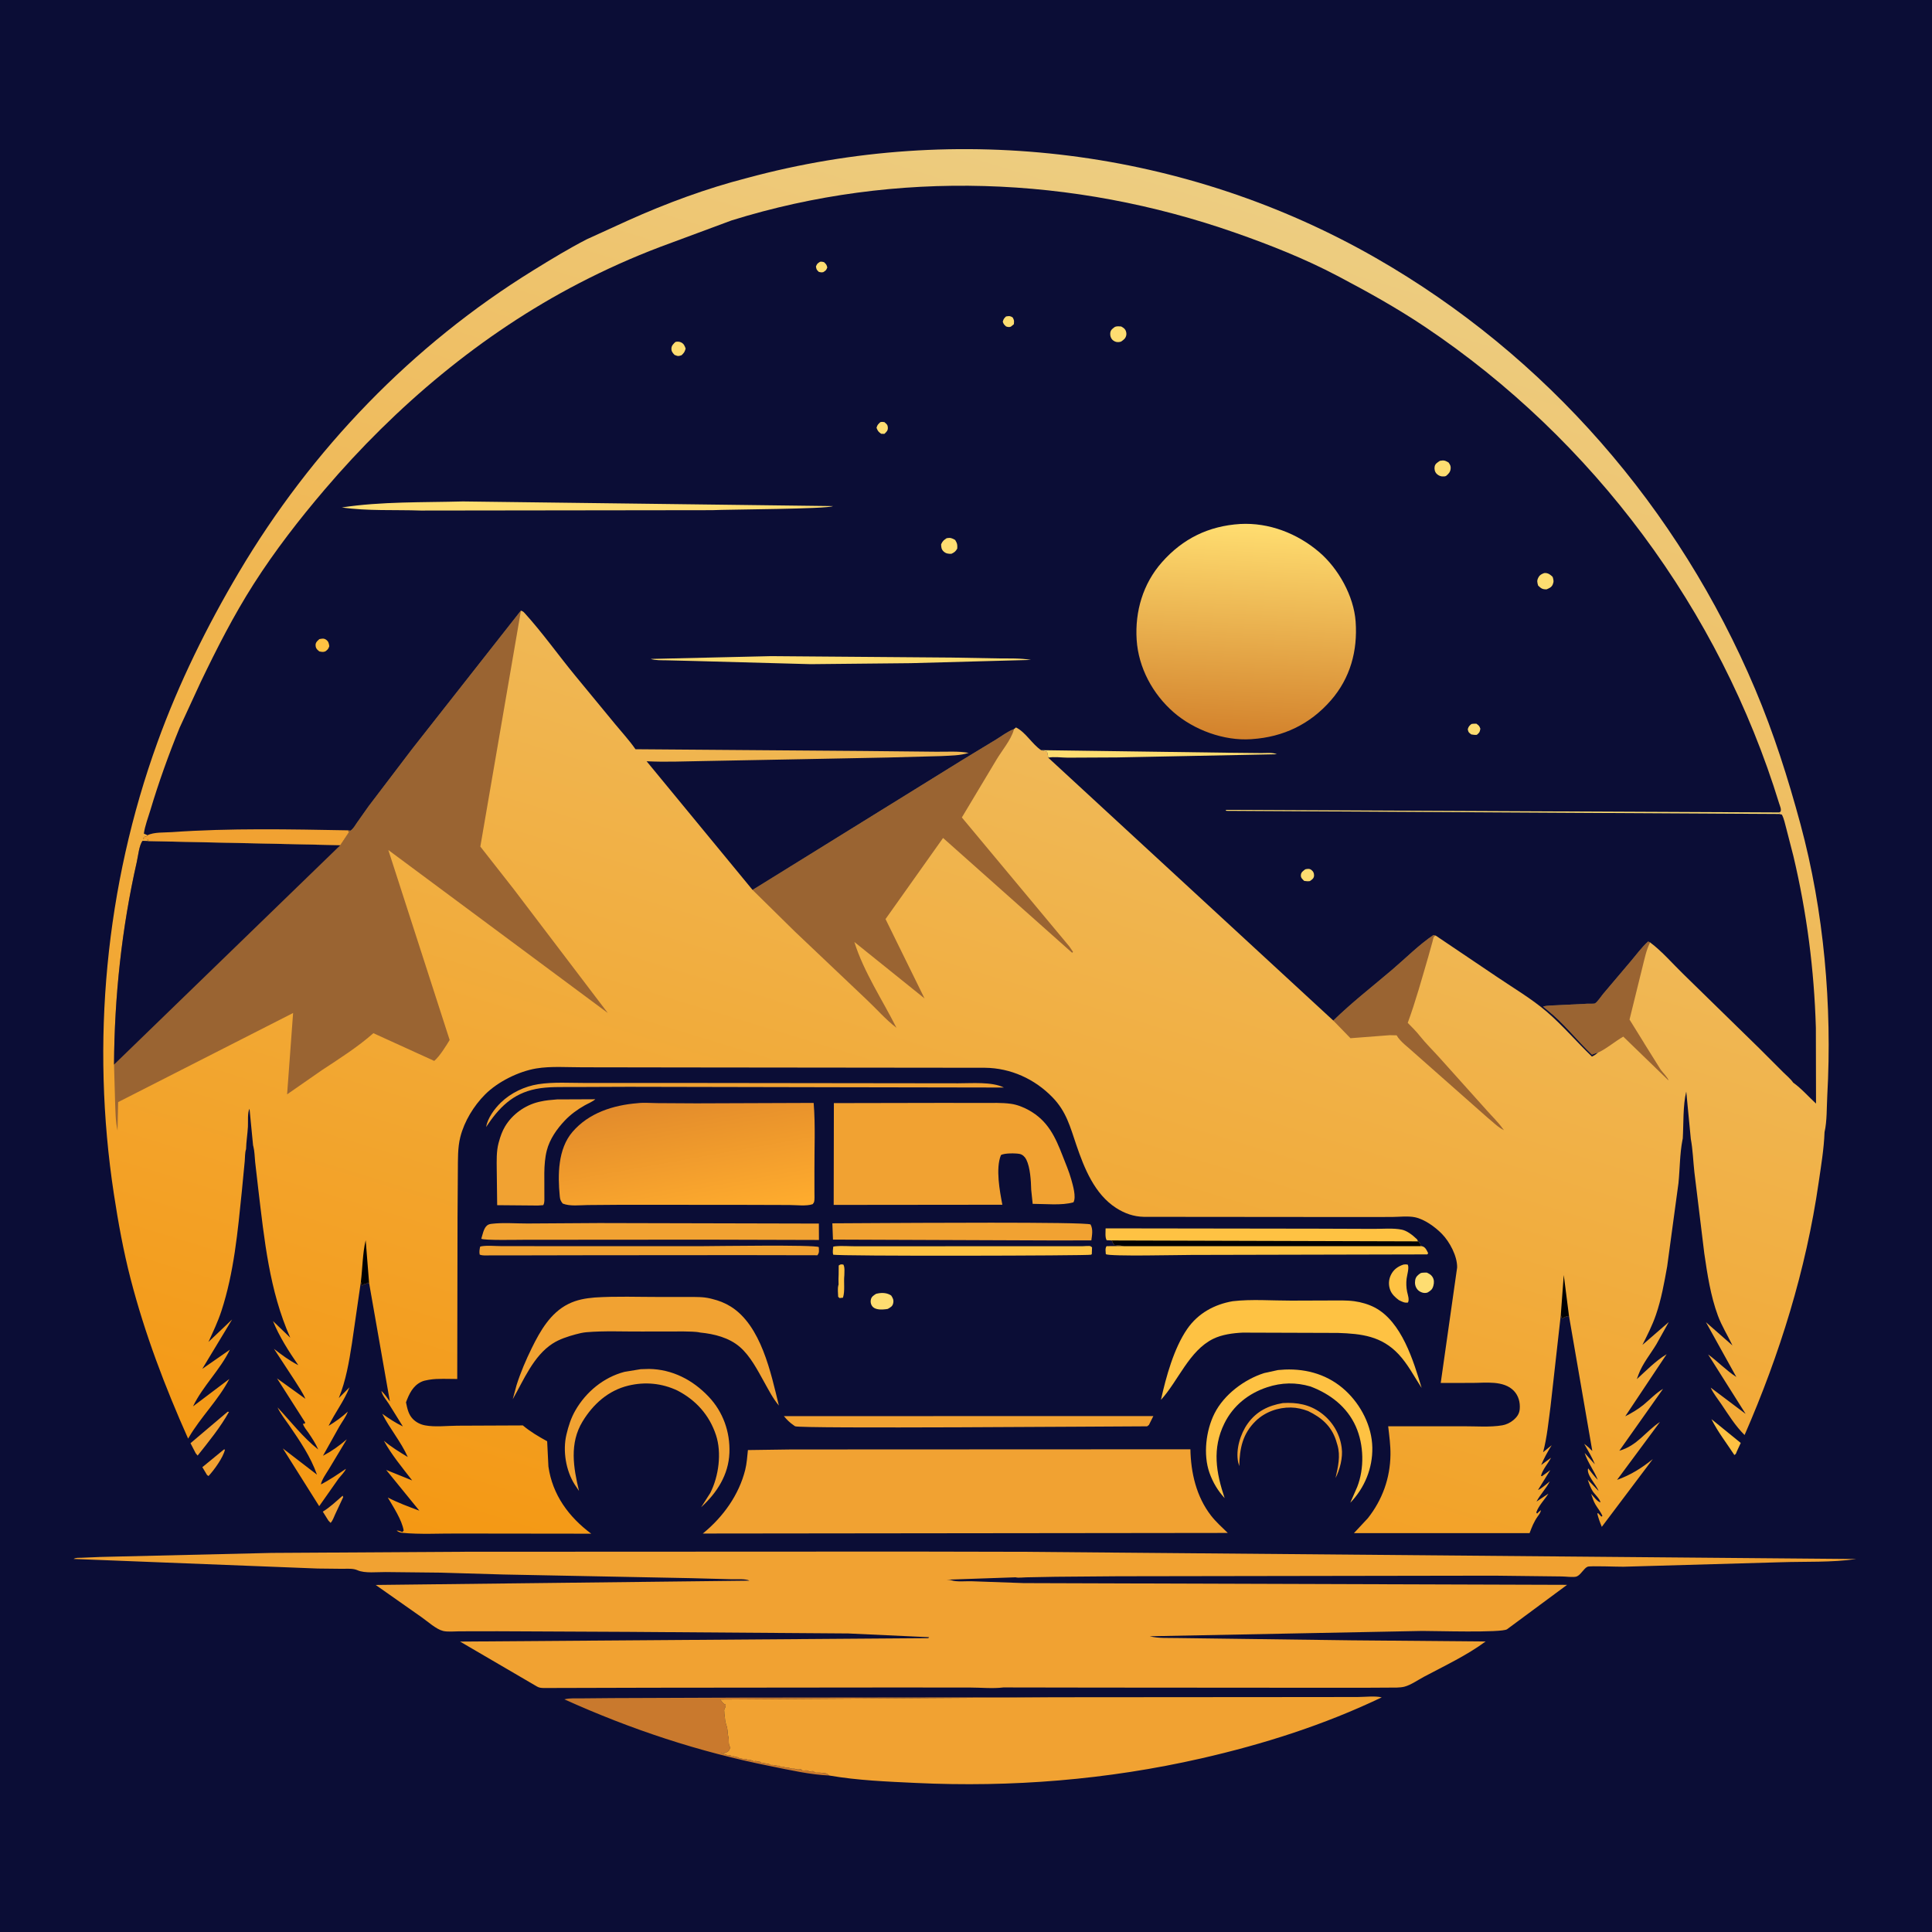 <svg version="1.1" xmlns="http://www.w3.org/2000/svg" style="display: block;" viewBox="0 0 2048 2048" width="1024" height="1024">
<defs>
	<linearGradient id="Gradient1" gradientUnits="userSpaceOnUse" x1="716.978" y1="1162.17" x2="740.811" y2="1295.42">
		<stop class="stop0" offset="0" stop-opacity="1" stop-color="rgb(226,139,44)"/>
		<stop class="stop1" offset="1" stop-opacity="1" stop-color="rgb(255,172,45)"/>
	</linearGradient>
	<linearGradient id="Gradient2" gradientUnits="userSpaceOnUse" x1="829.219" y1="1748.06" x2="1302.28" y2="202.882">
		<stop class="stop0" offset="0" stop-opacity="1" stop-color="rgb(244,152,19)"/>
		<stop class="stop1" offset="1" stop-opacity="1" stop-color="rgb(237,205,129)"/>
	</linearGradient>
	<linearGradient id="Gradient3" gradientUnits="userSpaceOnUse" x1="1315.07" y1="781.242" x2="1325.79" y2="556.751">
		<stop class="stop0" offset="0" stop-opacity="1" stop-color="rgb(211,130,44)"/>
		<stop class="stop1" offset="1" stop-opacity="1" stop-color="rgb(255,221,112)"/>
	</linearGradient>
</defs>
<path transform="translate(0,0)" fill="rgb(11,13,54)" d="M -0 -0 L 2048 0 L 2048 2048 L -0 2048 L -0 -0 z"/>
<path transform="translate(0,0)" fill="rgb(254,194,67)" d="M 889.001 1351 L 889.065 1341.5 C 891.25 1340.01 891.327 1340.21 893.997 1340.5 C 895.704 1343.37 895.026 1348.53 895.034 1351.84 C 894.219 1359.38 895.882 1368.5 893.586 1375.58 L 890 1376.01 L 888.5 1374.68 C 888.402 1370.91 887.762 1366.25 888.654 1362.62 C 889.045 1361.02 888.996 1361.96 888.89 1360.22 C 888.704 1357.14 888.888 1354.08 889.001 1351 z"/>
<path transform="translate(0,0)" fill="rgb(241,162,50)" d="M 237.364 1536.5 L 238.458 1536.57 C 236.878 1544.71 226.655 1558.68 221.03 1564.67 L 219.423 1563.5 L 214.507 1555.25 L 237.364 1536.5 z"/>
<path transform="translate(0,0)" fill="rgb(241,162,50)" d="M 363.202 1585.5 L 363.812 1587.03 L 355.29 1605.23 C 353.913 1608.25 352.724 1611.85 350.5 1614.34 L 348.136 1611.91 L 342.18 1602.4 C 349.858 1597.75 356.458 1591.39 363.202 1585.5 z"/>
<path transform="translate(0,0)" fill="rgb(254,194,67)" d="M 1814.19 1504.34 L 1845.25 1529.58 L 1840.96 1538.91 C 1840.16 1540.89 1840.4 1541.2 1838.5 1542.38 C 1830.26 1529.77 1820.96 1517.89 1814.19 1504.34 z"/>
<path transform="translate(0,0)" fill="rgb(254,221,113)" d="M 1506.05 1349.5 C 1508.26 1348.91 1510.23 1349.01 1512.5 1349.02 C 1514.86 1350.14 1516.91 1351.15 1518.37 1353.41 C 1520.31 1356.37 1520.34 1359.59 1519.44 1362.92 C 1518.38 1366.81 1516.74 1368.05 1513.5 1370 C 1512.39 1370.39 1512.32 1370.48 1510.98 1370.58 C 1508 1370.81 1504.36 1369.16 1502.5 1366.85 C 1500.15 1363.92 1499.58 1360.67 1500.16 1357 C 1500.75 1353.35 1503.13 1351.39 1506.05 1349.5 z"/>
<path transform="translate(0,0)" fill="rgb(254,221,113)" d="M 928.698 1371.5 L 930.631 1371.08 C 935.39 1370.15 940.678 1370.51 944.699 1373.31 C 946.378 1375.89 947.454 1377.77 946.909 1381 C 946.261 1384.84 944.064 1385.74 941.087 1387.5 L 938.95 1387.84 C 934.96 1388.36 928.693 1388.56 925.5 1385.62 C 923.426 1383.71 922.585 1380.78 923.081 1378 C 923.717 1374.44 925.987 1373.28 928.698 1371.5 z"/>
<path transform="translate(0,0)" fill="rgb(241,162,50)" d="M 241.299 1496.5 L 242.751 1496.64 C 233.744 1512.85 221.051 1528.48 209.5 1542.97 L 207.5 1540.59 L 201.942 1529.85 L 241.299 1496.5 z"/>
<path transform="translate(0,0)" fill="rgb(254,194,67)" d="M 1487.74 1340.5 C 1489.54 1340.2 1490.42 1340.25 1492.17 1340.5 L 1492.55 1341.24 C 1493.7 1344.59 1491.51 1351.82 1491.06 1355.43 C 1490.49 1360.02 1490.69 1364.82 1491.61 1369.34 C 1492.3 1372.71 1494.18 1377.53 1492.5 1380.74 C 1488.7 1381.34 1486.22 1379.79 1482.86 1378.18 C 1479.05 1375.3 1475.27 1371.91 1473.62 1367.3 C 1471.73 1362.04 1471.95 1356.75 1474.32 1351.69 C 1477.06 1345.85 1481.75 1342.46 1487.74 1340.5 z"/>
<path transform="translate(0,0)" fill="rgb(241,162,50)" d="M 1359.86 1487.31 C 1374.81 1486.43 1388.08 1488.72 1400.41 1497.78 C 1412.12 1506.38 1420.06 1519.31 1422.11 1533.74 L 1422.27 1535 C 1423.68 1544.74 1420.28 1558.13 1415.74 1566.76 C 1418.3 1554.95 1421.22 1543.59 1417.69 1531.66 L 1417.17 1530 L 1416.22 1526.81 C 1411.1 1511.38 1400.82 1502.69 1386.63 1495.77 C 1380.62 1493.56 1374.89 1492.13 1368.48 1492.03 C 1354.79 1491.81 1340.9 1496.76 1331.03 1506.38 C 1317.17 1519.88 1314.03 1535.54 1313.69 1554.2 L 1313.49 1553.44 L 1312.52 1550.18 C 1309.71 1536.77 1314.77 1520.02 1322.56 1509.14 C 1331.88 1496.11 1344.27 1489.99 1359.86 1487.31 z"/>
<path transform="translate(0,0)" fill="rgb(241,162,50)" d="M 889.584 1152.53 L 666.294 1152.08 L 608.766 1152.31 C 595.41 1152.4 581.057 1151.73 567.926 1154.38 C 543.179 1159.36 528.61 1174.45 515.271 1194.73 C 516.856 1185.24 524.221 1175.26 531.012 1168.69 C 541.521 1158.51 556.08 1151.58 570.5 1149.31 C 586.685 1146.77 604.439 1148.01 620.852 1147.98 L 709.204 1147.95 L 1015.62 1148.33 C 1029.81 1148.37 1051.47 1146.45 1064.2 1152.84 L 889.584 1152.53 z"/>
<path transform="translate(0,0)" fill="rgb(254,194,67)" d="M 883.273 1321.5 L 885.109 1321.17 C 892.042 1320.41 899.908 1321.12 906.922 1321.11 L 955.086 1321.08 L 1113.19 1321.04 L 1147.49 1321.04 C 1149.02 1321.04 1154.83 1320.46 1156 1321.04 C 1156.6 1321.34 1157.07 1321.85 1157.61 1322.26 L 1157.35 1329.5 L 1156.49 1330.06 C 1154.2 1331.15 887.754 1331.8 883.175 1329.98 C 882.473 1327.16 882.982 1324.35 883.273 1321.5 z"/>
<path transform="translate(0,0)" fill="rgb(254,194,67)" d="M 1191.52 1320.85 L 1506 1320.85 C 1506.94 1320.98 1507.55 1321.01 1508.47 1321.4 C 1511.39 1322.65 1512.61 1325.84 1513.92 1328.5 L 1513 1329.72 L 1262.67 1330.29 C 1249.73 1330.29 1176.81 1332.03 1172.22 1329.5 C 1172.1 1326.5 1171.26 1323.47 1173 1320.98 L 1191.52 1320.85 z"/>
<path transform="translate(0,0)" fill="rgb(241,162,50)" d="M 508.94 1321.5 L 510.61 1321.07 C 516.994 1320.07 524.868 1320.92 531.383 1320.93 L 577.992 1320.97 L 743.245 1320.99 C 756.009 1320.98 864.156 1319.26 867.954 1322 C 868.046 1325.7 868.776 1327.63 866.5 1330.63 L 786.815 1330.49 L 625.137 1330.61 L 541.5 1330.78 L 518.96 1330.78 C 515.579 1330.77 511.654 1331.23 508.5 1329.94 C 507.835 1326.95 508.413 1324.44 508.94 1321.5 z"/>
<path transform="translate(0,0)" fill="rgb(241,162,50)" d="M 679.108 1451.4 L 688 1451.13 C 712.764 1451.51 734.402 1462.82 751.166 1480.5 C 766.503 1496.68 774.05 1517.94 773.207 1540.1 C 772.322 1563.4 759.949 1582.47 743.246 1597.73 L 752.939 1582.58 C 761.874 1565 765.204 1540.14 758.987 1521.29 C 752.006 1500.12 737.755 1484.17 718.088 1474.02 C 701.61 1466.25 683.871 1464.55 666.125 1468.81 C 644.857 1473.92 628.734 1488.42 617.539 1506.83 C 603.498 1529.91 607.78 1555.64 613.771 1580.46 L 609.193 1573.64 C 599.813 1558.8 596.396 1537.85 600.415 1520.79 C 602.545 1511.75 605.267 1503.19 609.928 1495.09 C 621.261 1475.4 639.915 1460 661.991 1454.21 L 679.108 1451.4 z"/>
<path transform="translate(0,0)" fill="rgb(254,194,67)" d="M 1354.73 1452.31 L 1362.02 1451.78 C 1386 1450.83 1408.56 1457.66 1426.34 1474.14 C 1442.76 1489.36 1454.33 1511.91 1454.72 1534.5 C 1455.1 1556.4 1446.55 1577.29 1431.36 1592.98 L 1438.71 1576.19 C 1446.39 1556.6 1445.81 1531.48 1437.26 1512.22 C 1427.97 1491.29 1410.13 1477.7 1389.21 1469.74 C 1373.67 1465.18 1358.52 1465.47 1343.17 1470.56 C 1323.4 1477.1 1307.2 1489.99 1297.9 1508.86 C 1284.74 1535.56 1289.07 1560.93 1298.16 1588.07 C 1290.87 1580.12 1285.56 1571.21 1282 1561.01 C 1275.32 1541.87 1278.34 1516.39 1287.39 1498.38 C 1297.48 1478.31 1318.98 1462.2 1340.12 1455.5 L 1354.73 1452.31 z"/>
<path transform="translate(0,0)" fill="rgb(241,162,50)" d="M 830.934 1501.15 L 1222.59 1501.1 L 1217.91 1510.5 L 1215.98 1511.96 C 1176.44 1512.06 848.343 1514.64 842.835 1511.91 L 841.5 1510.98 C 837.159 1508.02 834.253 1505.15 830.934 1501.15 z"/>
<path transform="translate(0,0)" fill="rgb(241,162,50)" d="M 931.635 1296.5 C 954.465 1296.43 1150.75 1295.02 1156.04 1297.98 C 1158.87 1303.17 1157.6 1309.32 1156.86 1314.89 L 1112.25 1314.91 L 882.993 1314.03 L 882.321 1296.78 L 931.635 1296.5 z"/>
<path transform="translate(0,0)" fill="rgb(254,194,67)" d="M 1178.56 1314.93 L 1173.09 1314.7 C 1171.23 1311.46 1172.03 1305.92 1171.98 1302.12 L 1395.94 1302.44 L 1456.24 1302.66 C 1465.63 1302.71 1476.81 1301.62 1485.98 1303.49 C 1491.55 1304.63 1497.37 1309.25 1501.42 1313.09 C 1502.76 1314.37 1502.34 1313.97 1503.07 1315.9 C 1505.58 1317.73 1505.36 1317.77 1506 1320.85 L 1191.52 1320.85 L 1181 1319.61 C 1179.92 1318.12 1179.31 1316.61 1178.56 1314.93 z"/>
<path transform="translate(0,0)" fill="rgb(0,0,2)" d="M 1178.56 1314.93 L 1503.07 1315.9 C 1505.58 1317.73 1505.36 1317.77 1506 1320.85 L 1191.52 1320.85 L 1181 1319.61 C 1179.92 1318.12 1179.31 1316.61 1178.56 1314.93 z"/>
<path transform="translate(0,0)" fill="rgb(241,162,50)" d="M 590.463 1165.42 L 631.044 1165.25 C 627.99 1167.97 623.518 1169.65 619.922 1171.68 C 612.107 1176.08 604.847 1181.37 598.66 1187.9 C 590.279 1196.75 582.724 1207.52 579.65 1219.46 C 575.783 1234.48 577.342 1251.75 577.048 1267.2 C 576.99 1270.28 577.534 1274.9 575.866 1277.5 L 570.25 1277.91 L 527.026 1277.54 L 526.566 1239.87 C 526.502 1230.61 526.096 1220.68 528.493 1211.68 L 528.973 1210 C 530.493 1204.46 532.364 1199.13 535.316 1194.17 C 542.994 1181.26 556.381 1171.63 570.973 1168.12 L 572.5 1167.77 C 578.441 1166.36 584.396 1165.92 590.463 1165.42 z"/>
<path transform="translate(0,0)" fill="rgb(241,162,50)" d="M 635.163 1296.48 L 868.034 1297.03 L 868.12 1314.42 L 746.513 1314.09 L 555.387 1314.23 C 549.837 1314.2 512.807 1315.03 510.206 1313.12 C 511.387 1309.21 512.567 1303.25 515.229 1300.13 C 516.935 1298.13 518.587 1297.6 521.156 1297.29 C 533.274 1295.83 546.806 1296.99 559.137 1296.96 L 635.163 1296.48 z"/>
<path transform="translate(0,0)" fill="rgb(201,121,45)" d="M 879.147 1882.14 C 858.878 1881.27 836.945 1876.25 817.026 1872.26 C 740.487 1856.96 669.348 1833.43 598.28 1801.39 C 603.772 1799.86 610.909 1800.39 616.622 1800.33 L 649.119 1800.04 L 785.747 1799.53 L 1116.44 1799.17 L 763.472 1801.53 C 765.22 1803.68 766.473 1806.18 769.165 1806.97 C 769.7 1810.13 767.407 1810.91 767.681 1813.62 C 767.896 1815.75 767.772 1814.24 767.805 1815.94 C 767.831 1817.31 768.112 1818.6 768.331 1819.95 L 768.608 1822.94 C 768.82 1826.13 770.227 1828.88 770.845 1831.97 C 771.47 1835.09 771.292 1838.21 772.089 1841.32 C 773.119 1845.35 771.511 1848.96 774.278 1852.5 C 772.276 1856.64 772.241 1856.65 768.001 1858.44 L 764.423 1857.83 L 765.5 1858.51 C 768.046 1860.26 769.311 1859.18 771.5 1861 L 774 1860.51 L 775.5 1862 L 776.594 1861.83 C 778.316 1861.66 778.921 1862.13 780.5 1862.51 L 782.34 1862.83 L 784 1864 C 786.531 1863.82 787.911 1865.03 790.066 1864.87 C 792.434 1864.69 790.25 1864.82 793 1865.51 L 794.416 1865.6 C 796.242 1865.75 797.362 1866.24 799 1867 L 801 1866.76 C 802.478 1866.81 803.671 1867.59 805.5 1867.51 L 807 1868.51 L 809.5 1869 C 811.904 1869.4 815.146 1869.45 817 1871 L 818.498 1870.93 C 821.171 1870.91 823.436 1872.17 826 1871.76 L 827.5 1873 L 829 1872.76 C 830.79 1872.63 831.391 1873.38 833 1873.75 L 834.416 1873.72 C 836.477 1873.72 835.569 1873.59 837.469 1874.38 C 839.567 1875.25 840.413 1874.73 842.497 1874.98 L 843.717 1875.38 C 845.604 1875.97 847.049 1875.69 849 1875.51 C 851.082 1877.06 850.24 1876.92 853 1876.76 C 855.433 1876.61 856.083 1876.5 858 1878 C 859.333 1877.84 860.675 1877.29 862 1877.51 C 862.82 1877.65 863.186 1878.83 864 1879 C 865.483 1879.31 868.222 1878.9 869.993 1879.16 C 874.608 1879.83 875.525 1878.99 879.147 1882.14 z"/>
<path transform="translate(0,0)" fill="rgb(254,194,67)" d="M 1306.79 1379.33 C 1326.75 1377.01 1348.48 1378.75 1368.61 1378.71 L 1409.39 1378.57 C 1418.04 1378.56 1427.13 1378.2 1435.7 1379.35 C 1442.9 1380.32 1450.95 1382.66 1457.39 1386.07 C 1485.91 1401.18 1498.28 1442.4 1506.98 1471.25 C 1499.09 1459.23 1492.42 1446.05 1482.51 1435.5 C 1464.45 1416.28 1443.33 1413.78 1418.25 1412.96 L 1317.36 1412.63 C 1307.05 1413.12 1295.42 1414.62 1286.05 1419.22 C 1260.46 1431.82 1249.09 1463.73 1230.66 1483.89 C 1236.02 1459.69 1244.36 1429.18 1258.5 1408.74 C 1269.98 1392.13 1287.27 1382.68 1306.79 1379.33 z"/>
<path transform="translate(0,0)" fill="rgb(241,162,50)" d="M 630.529 1375.4 C 653.255 1373.92 676.666 1374.87 699.476 1374.84 L 730.417 1374.85 C 738.015 1374.86 745.671 1374.64 753.1 1376.48 L 755 1376.96 C 762.008 1378.67 768.366 1381.12 774.501 1384.94 C 806.923 1405.11 817.194 1455.41 825.636 1489.93 C 819.302 1482.4 814.828 1473.55 810.054 1465 C 803.026 1452.41 795.358 1437.41 784.312 1427.87 C 772.736 1417.87 757.076 1414.02 742.242 1412.55 C 736.905 1411.35 730.257 1411.61 724.771 1411.39 L 680.375 1411.46 C 661.011 1411.6 640.86 1410.57 621.638 1412.21 C 617.782 1412.54 613.98 1413.45 610.25 1414.46 C 602.022 1416.68 593.005 1419.58 585.802 1424.23 C 565.412 1437.39 555.129 1462.98 543.531 1483.26 L 547.558 1468.36 C 551.79 1454.92 557.531 1441.56 563.739 1428.93 C 572.661 1410.78 583.511 1391.73 602.369 1382.32 C 611.475 1377.78 620.48 1376.25 630.529 1375.4 z"/>
<path transform="translate(0,0)" fill="rgb(241,162,50)" d="M 883.94 1169.34 L 998.2 1169.12 L 1041.97 1169.17 C 1051.72 1169.2 1061.84 1168.74 1071.5 1170.06 C 1078.08 1170.95 1084.72 1173.58 1090.5 1176.78 C 1110.84 1188.04 1118.57 1204.97 1126.62 1225.72 C 1129.71 1233.71 1133.23 1241.83 1135.53 1250.07 C 1137.21 1256.07 1141.12 1268.96 1137.89 1274.5 C 1125.61 1278.09 1107.68 1276.11 1094.68 1276.13 L 1093.12 1261.21 C 1092.88 1251.85 1092.11 1237.62 1087.93 1229.21 C 1086.56 1226.46 1084.04 1223.88 1080.99 1223.24 C 1076.76 1222.35 1064.19 1222.22 1061.02 1224.5 C 1055.26 1238.6 1059.77 1262.63 1062.54 1277.07 L 883.741 1277.25 L 883.94 1169.34 z"/>
<path transform="translate(0,0)" fill="url(#Gradient1)" d="M 675.701 1169.43 C 682.359 1168.62 690.029 1169.32 696.768 1169.35 L 738.182 1169.59 L 862.512 1169.14 C 864.479 1193.1 863.193 1217.94 863.325 1242.01 L 863.356 1264.54 C 863.299 1267.14 863.677 1271.55 862.996 1274 C 862.739 1274.92 861.999 1275.64 861.5 1276.46 C 854.979 1278.78 843.851 1277.36 836.874 1277.35 L 783.791 1277.19 L 658.824 1277.12 L 622.781 1277.4 C 614.827 1277.5 603.925 1278.92 596.5 1275.81 C 594.209 1272.9 593.73 1271.62 593.368 1267.89 C 591.175 1245.33 591.355 1217.89 606.887 1199.82 C 624.181 1179.7 650.067 1171.49 675.701 1169.43 z"/>
<path transform="translate(0,0)" fill="rgb(241,162,50)" d="M 838.51 1536.49 L 1261.88 1536.31 C 1262.36 1561.25 1268.16 1586.47 1283.72 1606.57 C 1288.85 1613.2 1295.5 1619.11 1301.49 1624.98 L 1208.5 1625.09 L 744.981 1625.61 L 745.975 1624.81 C 766.811 1607.64 783.353 1584.47 789.953 1558.11 C 791.644 1551.35 792.096 1544.04 792.826 1537.12 L 838.51 1536.49 z"/>
<path transform="translate(0,0)" fill="rgb(241,162,50)" d="M 1116.44 1799.17 L 1374.35 1798.98 L 1439.05 1798.91 C 1446.82 1798.9 1457.35 1797.57 1464.7 1799.26 C 1403.48 1828.54 1339.09 1849.01 1273 1864.06 C 1173.85 1886.65 1072.4 1894.8 970.908 1890 C 940.595 1888.57 909.05 1887.33 879.147 1882.14 C 875.525 1878.99 874.608 1879.83 869.993 1879.16 C 868.222 1878.9 865.483 1879.31 864 1879 C 863.186 1878.83 862.82 1877.65 862 1877.51 C 860.675 1877.29 859.333 1877.84 858 1878 C 856.083 1876.5 855.433 1876.61 853 1876.76 C 850.24 1876.92 851.082 1877.06 849 1875.51 C 847.049 1875.69 845.604 1875.97 843.717 1875.38 L 842.497 1874.98 C 840.413 1874.73 839.567 1875.25 837.469 1874.38 C 835.569 1873.59 836.477 1873.72 834.416 1873.72 L 833 1873.75 C 831.391 1873.38 830.79 1872.63 829 1872.76 L 827.5 1873 L 826 1871.76 C 823.436 1872.17 821.171 1870.91 818.498 1870.93 L 817 1871 C 815.146 1869.45 811.904 1869.4 809.5 1869 L 807 1868.51 L 805.5 1867.51 C 803.671 1867.59 802.478 1866.81 801 1866.76 L 799 1867 C 797.362 1866.24 796.242 1865.75 794.416 1865.6 L 793 1865.51 C 790.25 1864.82 792.434 1864.69 790.066 1864.87 C 787.911 1865.03 786.531 1863.82 784 1864 L 782.34 1862.83 L 780.5 1862.51 C 778.921 1862.13 778.316 1861.66 776.594 1861.83 L 775.5 1862 L 774 1860.51 L 771.5 1861 C 769.311 1859.18 768.046 1860.26 765.5 1858.51 L 764.423 1857.83 L 768.001 1858.44 C 772.241 1856.65 772.276 1856.64 774.278 1852.5 C 771.511 1848.96 773.119 1845.35 772.089 1841.32 C 771.292 1838.21 771.47 1835.09 770.845 1831.97 C 770.227 1828.88 768.82 1826.13 768.608 1822.94 L 768.331 1819.95 C 768.112 1818.6 767.831 1817.31 767.805 1815.94 C 767.772 1814.24 767.896 1815.75 767.681 1813.62 C 767.407 1810.91 769.7 1810.13 769.165 1806.97 C 766.473 1806.18 765.22 1803.68 763.472 1801.53 L 1116.44 1799.17 z"/>
<path transform="translate(0,0)" fill="rgb(241,162,50)" d="M 1063.63 1788.76 C 1052.58 1790.16 1039.77 1788.88 1028.57 1788.87 L 948.022 1788.81 L 692.114 1789.06 L 576.155 1789.36 C 573.53 1789.26 571.549 1789.12 569.256 1787.79 L 487.703 1740.15 L 984 1736.51 L 984.967 1735.5 L 899.148 1731.54 L 666.269 1729.84 L 527.604 1729.19 L 487.159 1729.26 C 482 1729.26 474.594 1730.07 469.691 1728.88 C 462.422 1727.13 453.442 1718.92 447.164 1714.5 L 398.25 1680.12 L 794.5 1675.56 C 790.14 1673.37 781.078 1674.22 776.047 1674.09 L 732.559 1672.92 L 533.648 1669.03 L 466.681 1667.06 L 408.67 1666.44 C 400.158 1666.35 386.598 1667.96 379 1664.53 C 374.217 1662.38 368.386 1663 363.209 1663 L 336.718 1662.71 L 78.005 1652.55 C 80.456 1650.96 83.884 1651.37 86.745 1651.26 L 106.545 1650.43 L 288.024 1646.15 L 493.302 1644.92 L 964.319 1644.72 L 1084.47 1644.97 L 1967.66 1652.63 C 1941.77 1656.43 1913.94 1655.16 1887.73 1656.04 L 1720.87 1660.79 C 1715.17 1660.9 1685.64 1659.67 1682.92 1660.78 C 1678.91 1662.43 1675.65 1669.59 1671.26 1671.17 C 1668.14 1672.3 1659.36 1671.12 1655.47 1671.1 L 1583.93 1670.27 L 1185 1670.9 L 1119.09 1671.44 L 1087.76 1672.04 C 1084.79 1672.06 1079.3 1672.82 1076.56 1672.01 L 1003 1674.56 L 1003.9 1674.58 C 1005.65 1674.64 1007.03 1674.66 1008.7 1675.22 C 1014.24 1677.05 1023.71 1676.01 1029.7 1676.18 L 1085.18 1678.15 L 1661.17 1680 L 1597.49 1727.11 C 1591.5 1731 1521.03 1728.83 1507.59 1728.87 L 1218.78 1734.5 C 1227.9 1736.91 1238.94 1736.14 1248.47 1736.39 L 1314.7 1737.26 L 1432.5 1738.81 L 1574.83 1740.04 C 1554.85 1754.78 1531.33 1765.82 1509.41 1777.47 C 1503.19 1780.77 1495.51 1786.21 1488.83 1787.93 C 1483.89 1789.21 1477.67 1788.89 1472.56 1788.94 L 1447.45 1789.08 L 1357.24 1789.06 L 1164.2 1788.92 L 1063.63 1788.76 z"/>
<path transform="translate(0,0)" fill="url(#Gradient2)" d="M 792.129 188.617 C 1015.83 128.092 1257.1 158.133 1458.33 273.381 C 1639.32 377.04 1779.45 538.658 1860.52 730.506 C 1880.22 777.122 1895.37 824.843 1908.57 873.659 C 1933.5 965.865 1942.3 1066.18 1936.98 1161.5 C 1936.3 1173.69 1936.81 1188.33 1934.09 1200.14 C 1933.46 1217.89 1930.39 1235.97 1927.85 1253.53 C 1914.5 1346.02 1886.65 1435.64 1849.33 1521.18 C 1839.47 1511.49 1832.28 1499.7 1824.57 1488.3 C 1820.9 1482.86 1816.03 1476.93 1813.43 1470.94 L 1850.43 1498.77 L 1810.68 1435.75 C 1821.01 1443.25 1829.87 1452.74 1840.58 1459.65 L 1808.34 1401.54 L 1836.46 1426.21 C 1831.41 1415.62 1825.03 1405.5 1820.99 1394.5 C 1813.28 1373.56 1809.87 1350.84 1806.64 1328.85 L 1796.1 1242.39 C 1794.83 1230.83 1794.46 1218.7 1792.33 1207.31 L 1787.5 1157.1 C 1783.84 1172.12 1784.74 1191.31 1783.8 1206.9 L 1783.48 1208.43 C 1780.61 1222.93 1780.76 1239.28 1779.25 1254.13 L 1767.27 1342.47 C 1764.16 1359.78 1761.08 1377.22 1755.33 1393.88 C 1751.51 1404.98 1746.31 1415.19 1741.04 1425.64 L 1768.99 1401.42 L 1755.83 1425 C 1749.59 1435.37 1741.08 1445.63 1736.92 1457 L 1735.11 1461.94 C 1745.18 1452.8 1755.04 1442.55 1766.71 1435.51 L 1722.82 1501.37 C 1729.75 1497.77 1736.08 1494.15 1742.13 1489.2 C 1748.77 1483.75 1755.54 1476.54 1762.92 1472.25 L 1716.57 1537.83 C 1735.77 1532.35 1743.97 1517.73 1759.63 1507.33 L 1714.15 1568.73 C 1728.57 1563.55 1740.11 1556.32 1752.05 1546.7 L 1697.97 1618.52 C 1696.03 1613.87 1694.41 1609.42 1693.19 1604.5 L 1694 1603.95 L 1697.5 1607.69 L 1698.66 1607 C 1696.63 1602.23 1693.55 1598.88 1691.03 1594.5 C 1689.11 1591.17 1687.88 1587.16 1686.68 1583.5 C 1689.22 1586.2 1693.11 1591.82 1696.59 1592.59 C 1695.65 1588.43 1690.78 1584.51 1688.39 1580.86 C 1685.93 1577.1 1684.53 1572.76 1683.1 1568.54 L 1694.58 1580.53 C 1692.33 1574.06 1681.14 1563.01 1683.54 1556.5 C 1686.78 1560.55 1690 1565.05 1693.71 1568.67 C 1689.67 1558.63 1683.21 1550.71 1679.77 1540.15 L 1690.64 1552.23 C 1687.6 1544.64 1683.37 1537.62 1679.32 1530.53 C 1682.5 1532.83 1685.18 1535.3 1687.91 1538.12 L 1663.21 1395.05 C 1661.36 1394.97 1658.17 1396.27 1656.63 1397.22 L 1655.69 1397.9 L 1654.54 1393.56 L 1643.67 1490.5 C 1641.47 1506.92 1639.99 1523.35 1635.76 1539.41 L 1644.84 1532.02 C 1640.56 1538.85 1636.88 1545.5 1633.73 1552.93 L 1644.19 1545.25 C 1640.8 1551.71 1635.49 1557.27 1633.5 1564.38 L 1634.5 1564.89 L 1643.4 1558.36 L 1630.36 1579.38 C 1632.82 1579.06 1640.5 1572.1 1642.85 1570.32 C 1639.02 1577.89 1632.81 1584.04 1628.77 1591.72 L 1641.36 1583.33 C 1637.13 1590.08 1631.18 1595.71 1628.5 1603.29 L 1629.38 1604.5 C 1630.67 1603 1631.88 1601.94 1633.5 1600.8 C 1633.07 1603.43 1631.56 1605.35 1630.02 1607.5 C 1625.98 1613.15 1623.87 1618.69 1621.41 1625.17 L 1435.23 1625.18 L 1449.93 1609.42 C 1465.38 1589.89 1473.66 1566.86 1473.95 1541.91 C 1474.07 1531.91 1472.67 1521.86 1471.53 1511.94 L 1551.82 1511.9 C 1564.97 1511.86 1579.62 1513.09 1592.5 1510.89 C 1596.6 1510.19 1600.89 1508.18 1604.08 1505.5 C 1608.07 1502.15 1610.57 1498.78 1610.99 1493.52 C 1611.54 1486.58 1609.71 1479.55 1604.83 1474.42 C 1594.04 1463.1 1574.77 1465.95 1560.65 1465.95 L 1527.23 1465.99 L 1544.62 1343.6 C 1544.87 1331.52 1536.6 1316.24 1528.51 1307.98 C 1521.29 1300.62 1510.04 1292.41 1499.8 1290.32 C 1492.45 1288.83 1482.92 1289.99 1475.39 1290.04 L 1428.25 1290.09 L 1212.5 1289.9 C 1201.61 1289.66 1192.17 1286.29 1183.07 1280.44 C 1160.33 1265.81 1149.37 1238.42 1141.01 1213.88 C 1134.37 1194.39 1130.45 1178.44 1115.73 1163.24 C 1096.84 1143.73 1071.25 1132.12 1044 1131.88 L 722.279 1131.54 L 617.677 1131.38 C 601.898 1131.44 583.979 1130.01 568.474 1132.6 C 549.763 1135.73 527.744 1146.66 514.318 1160.08 C 502.201 1172.2 492.186 1188.61 487.966 1205.26 C 485.052 1216.76 485.489 1229.19 485.344 1240.97 L 485.008 1290.13 L 484.692 1461.78 C 475.028 1461.84 464.347 1461.02 454.831 1462.6 L 453.5 1462.84 C 451.087 1463.27 448.851 1463.73 446.618 1464.79 C 437.586 1469.08 433.653 1477.71 430.369 1486.53 C 431.702 1492.85 432.871 1499.24 437.545 1504.08 C 441.054 1507.71 445.644 1510.01 450.583 1510.94 C 461.065 1512.93 473.899 1511.38 484.7 1511.3 L 554.243 1511 C 562.292 1517.76 570.821 1522.74 580.016 1527.8 L 581.343 1554.56 C 585.634 1584.61 602.882 1608 626.723 1625.78 L 485.621 1625.61 C 466.188 1625.45 445.253 1626.75 425.964 1624.82 C 423.785 1624.61 422.308 1623.74 420.5 1622.6 C 422.341 1622.12 424.69 1623.42 426.5 1624.04 L 427.912 1622.5 C 426.129 1611.28 416.794 1597.19 411.066 1587.42 C 422.045 1593.1 432.974 1597.07 444.511 1601.37 L 409.364 1558.18 L 436.926 1569.32 C 426.865 1556.28 414.721 1541.68 406.925 1527.25 C 414.87 1533.96 423.392 1539.12 432.256 1544.5 C 425 1528.14 413.158 1514.52 405.184 1498.63 C 412.371 1503.77 419.102 1508.17 427.043 1512.08 L 412.087 1488 C 409.598 1484.07 405.043 1478.99 404.284 1474.38 C 407.768 1477.67 410.459 1481.77 413.295 1485.61 L 391.258 1360.02 L 390.568 1360.37 L 390 1359.5 C 388.206 1360.85 389.067 1360.45 386.756 1361.07 C 384.668 1361.62 384.987 1361.55 383.618 1362.98 L 382.556 1358.54 L 373.088 1424 C 369.913 1444.16 366.796 1462.99 359.148 1482.02 L 370.492 1470.6 C 365.01 1484.73 354.996 1497.67 348.327 1511.47 C 355.761 1506.93 362.26 1502.28 368.697 1496.39 C 366.677 1501.95 362.651 1507.09 359.669 1512.23 L 342.383 1543.17 C 351.986 1538.07 359.383 1532.79 367.62 1525.71 L 348.72 1557.19 C 345.825 1561.99 341.272 1568.12 340.141 1573.54 C 349.575 1568.74 357.909 1562.93 366.657 1557.01 C 366.039 1559.68 360.537 1565.16 358.691 1567.68 L 338.361 1596.61 L 299.808 1535.37 L 335.985 1563.17 C 329.262 1544.05 317.908 1527.53 306.535 1510.92 C 302.264 1504.69 297.367 1498.75 294.182 1491.87 C 308.266 1506.94 321.146 1523.7 337.342 1536.53 C 334.613 1530.27 330.902 1524.66 327.105 1519 C 325.149 1516.09 321.907 1512.55 321.129 1509.17 L 323 1509.16 L 323.5 1507.89 L 293.655 1461.13 L 323.739 1482.77 C 320.786 1476.03 316.195 1469.46 312.292 1463.2 L 290.428 1429.82 C 298.787 1436.39 306.727 1442.27 316.204 1447.15 C 306.2 1432.74 295.953 1416.64 289.377 1400.38 L 307.682 1418.01 C 285.443 1368.04 280.211 1313.95 273.746 1260.21 L 270.48 1231.81 C 269.945 1226.5 269.887 1220.48 268.598 1215.33 L 268.259 1214.04 L 264.5 1175.33 C 262.18 1179.26 263.086 1189.47 262.811 1194.35 C 262.36 1202.35 261.025 1210.17 260.834 1218.21 C 259.61 1221.3 259.758 1227.29 259.442 1230.71 L 256.351 1262.87 C 251.996 1305.49 248.071 1348.97 234.647 1389.88 C 230.97 1401.09 225.857 1411.77 220.999 1422.5 L 246.077 1398.65 L 214.426 1451.06 L 243.676 1430.72 C 233.398 1452.13 215.003 1469.22 204.624 1490.79 L 243.099 1461.77 C 231.707 1483.87 212.603 1502.27 200.105 1523.84 L 199.425 1525.03 C 174.828 1469.88 153.632 1414.29 138.465 1355.73 C 130.797 1326.12 125.294 1295.73 120.686 1265.5 C 96.255 1105.23 111.709 939.258 166.983 786.659 C 189.7 723.943 219.312 663.914 253.285 606.567 C 330.376 476.44 436.834 365.821 565.637 286.34 C 584.118 274.936 602.703 263.582 622.03 253.648 L 665.788 233.683 C 706.478 215.393 748.888 199.705 792.129 188.617 z"/>
<path transform="translate(0,0)" fill="rgb(0,0,2)" d="M 1654.54 1393.56 L 1657.65 1351.56 L 1663.21 1395.05 C 1661.36 1394.97 1658.17 1396.27 1656.63 1397.22 L 1655.69 1397.9 L 1654.54 1393.56 z"/>
<path transform="translate(0,0)" fill="rgb(0,0,2)" d="M 382.556 1358.54 C 384.311 1344.5 384.34 1328.29 387.639 1314.7 L 391.258 1360.02 L 390.568 1360.37 L 390 1359.5 C 388.206 1360.85 389.067 1360.45 386.756 1361.07 C 384.668 1361.62 384.987 1361.55 383.618 1362.98 L 382.556 1358.54 z"/>
<path transform="translate(0,0)" fill="rgb(154,100,50)" d="M 1694.13 1115.56 L 1687.5 1117.97 C 1671.61 1102.8 1657.6 1084.59 1640.4 1070.86 L 1636.97 1068.08 L 1635.71 1067.05 C 1639.81 1065.68 1645.18 1065.93 1649.5 1065.63 L 1682.44 1063.99 C 1683.79 1063.93 1689.86 1064.19 1690.8 1063.62 C 1693.56 1061.95 1697.38 1055.91 1699.69 1053.21 L 1729.28 1018.26 C 1734.96 1011.52 1740.49 1003.96 1747.02 998.046 L 1749.18 998.983 C 1745.08 1007.03 1743.36 1016.3 1741.11 1025 L 1727.37 1080.76 L 1742.43 1105.06 L 1742.87 1105.86 L 1760.32 1133.77 C 1762.34 1136.7 1768.04 1142.22 1768.79 1145.4 L 1720.74 1098.86 C 1711.83 1104.02 1703.61 1111.22 1694.45 1115.64 L 1694.13 1115.56 z"/>
<path transform="translate(0,0)" fill="rgb(154,100,50)" d="M 1413.35 1081.84 C 1433.11 1062.58 1454.84 1045.76 1475.81 1027.89 C 1489.97 1015.83 1504.14 1001.52 1519.51 991.165 L 1521.99 991.81 C 1521.32 992.244 1520.43 992.461 1519.96 993.113 C 1519.38 993.924 1518.84 997.027 1518.55 998.033 L 1514.1 1013.97 C 1507.23 1037.43 1500.71 1061.32 1492.26 1084.27 C 1496.65 1088.75 1501.11 1093.09 1504.99 1098.01 C 1511.44 1106.16 1519.21 1113.67 1526.15 1121.43 L 1575.89 1176.86 C 1581.39 1183.15 1587.74 1189.11 1592.6 1195.87 L 1594.23 1198.01 C 1588.02 1195.13 1582.22 1189.05 1576.82 1184.72 L 1499.37 1116.31 C 1493.71 1110.85 1484.28 1104.42 1480.5 1097.49 L 1473.23 1097.34 L 1431.55 1100.55 L 1413.35 1081.84 z"/>
<path transform="translate(0,0)" fill="rgb(154,100,50)" d="M 797.742 943.345 L 1019.91 805.753 L 1056.2 783.725 C 1062.16 780.066 1068.26 775.247 1074.86 772.887 L 1074.44 774.417 C 1071.52 784.321 1061.99 795.866 1056.52 804.92 L 1019.61 866.537 L 1133.45 1003.15 L 1137.45 1009 L 1136.5 1010 L 999.693 888.278 L 938.693 974.245 L 980.038 1058.36 L 905.655 998.529 C 915.539 1030.22 935.389 1059.9 950.271 1089.48 C 938.916 1080.83 929.272 1069.59 918.856 1059.82 L 842.312 987.226 L 797.742 943.345 z"/>
<path transform="translate(0,0)" fill="rgb(154,100,50)" d="M 552.14 647.312 L 551.875 649.281 L 509.17 897.401 L 544.353 942.263 L 644.277 1073.79 L 411.637 901.045 L 476.657 1102.43 C 472.925 1108.63 465.883 1120.03 460.29 1124.6 L 395.806 1095.23 C 379.043 1110.03 359.755 1122.22 341.117 1134.5 L 304.342 1160.06 L 310.697 1073.83 L 125.217 1168.29 L 124.573 1198.42 C 122.35 1188.11 122.403 1177.81 121.981 1167.31 L 120.874 1128.49 C 121.27 1056.75 129.079 983.724 144.994 913.755 C 146.334 907.865 147.547 895.687 151.151 891.336 L 156.785 891.588 L 360.755 895.946 L 369.738 882.478 L 369.004 880.176 L 371.47 880.566 C 374.553 878.563 376.434 874.963 378.498 871.964 L 390.681 854.707 L 436.95 793.856 L 552.14 647.312 z"/>
<path transform="translate(0,0)" fill="rgb(11,13,54)" d="M 120.874 1128.49 C 121.27 1056.75 129.079 983.724 144.994 913.755 C 146.334 907.865 147.547 895.687 151.151 891.336 L 156.785 891.588 L 360.755 895.946 L 120.874 1128.49 z"/>
<path transform="translate(0,0)" fill="rgb(11,13,54)" d="M 775.689 233.586 C 950.378 179.288 1137.46 186.511 1309.51 246.754 C 1346.1 259.566 1382.99 274.168 1417.35 292.238 C 1449.16 308.969 1480.56 326.374 1510.45 346.409 C 1688.9 466.021 1823.05 646.612 1886.07 852 C 1886.88 854.649 1888.58 857.913 1887.39 860.437 L 1885.84 861.262 L 1885.84 862.828 L 1888.85 863.53 C 1891.18 867.828 1892.18 873.321 1893.49 878.028 L 1901.08 907.512 C 1915.28 967.53 1923.11 1027.86 1924.89 1089.5 L 1925.06 1169.85 C 1917.41 1162.81 1909.26 1153.56 1900.84 1147.63 C 1898.39 1143.86 1893.73 1140.13 1890.54 1136.91 L 1864.85 1111.21 L 1784.85 1033.02 C 1773.27 1021.83 1762.04 1008.6 1749.18 998.983 L 1747.02 998.046 C 1740.49 1003.96 1734.96 1011.52 1729.28 1018.26 L 1699.69 1053.21 C 1697.38 1055.91 1693.56 1061.95 1690.8 1063.62 C 1689.86 1064.19 1683.79 1063.93 1682.44 1063.99 L 1649.5 1065.63 C 1645.18 1065.93 1639.81 1065.68 1635.71 1067.05 L 1636.97 1068.08 L 1640.4 1070.86 C 1657.6 1084.59 1671.61 1102.8 1687.5 1117.97 L 1694.13 1115.56 C 1691.97 1117.47 1690.2 1118.84 1687.5 1120.01 C 1671.15 1104.31 1656.59 1087.01 1639.32 1072.22 C 1623.56 1058.73 1604.64 1047.56 1587.44 1035.92 L 1521.99 991.81 L 1519.51 991.165 C 1504.14 1001.52 1489.97 1015.83 1475.81 1027.89 C 1454.84 1045.76 1433.11 1062.58 1413.35 1081.84 L 1111.15 803.156 C 1111.02 801.008 1110.47 799.079 1109.95 797 C 1107.87 796.182 1105.75 795.722 1103.59 795.192 C 1094.06 788.788 1087.23 776.148 1077 771.116 L 1074.86 772.887 C 1068.26 775.247 1062.16 780.066 1056.2 783.725 L 1019.91 805.753 L 797.742 943.345 L 685.442 806.968 C 705.101 807.962 725.109 807.086 744.791 806.759 L 845.541 804.854 L 940.701 803.012 L 997.875 801.47 C 1007.43 800.958 1017.72 801.014 1026.87 798.089 C 1016.09 796.019 1003.03 797.009 992.023 796.855 L 916.513 796.083 L 673.641 794.218 C 667.187 784.9 659.331 776.417 652.128 767.665 L 609.98 716.516 C 591.916 694.596 575.166 670.803 556.106 649.848 C 554.774 648.382 554.036 647.845 552.14 647.312 L 436.95 793.856 L 390.681 854.707 L 378.498 871.964 C 376.434 874.963 374.553 878.563 371.47 880.566 L 369.004 880.176 L 369.738 882.478 L 360.755 895.946 L 156.785 891.588 L 157.048 889.802 L 152 889.51 L 151.49 888.5 C 153.029 886.961 153.31 886.928 155.459 886.473 L 156.394 885.393 L 152.5 883.679 C 153.587 875.52 157.053 866.654 159.416 858.746 C 168.229 829.256 178.819 799.802 190.45 771.321 L 212.744 723 C 229.781 687.518 247.75 652.21 268.958 619 C 291.519 583.672 317.187 550.6 344.356 518.735 C 419.587 430.505 510.431 353.86 613.702 300.308 C 641.679 285.8 670.456 272.864 699.934 261.704 L 775.689 233.586 z"/>
<path transform="translate(0,0)" fill="rgb(254,221,113)" d="M 869.297 277.5 C 871.023 277.216 871.835 277.485 873.5 277.909 C 875.794 280.115 876.182 280.45 876.971 283.5 C 875.737 286.583 875.488 286.683 872.677 288.5 C 870.617 288.904 869.974 288.72 868 288.214 C 865.604 285.897 865.496 285.776 864.928 282.5 C 866.202 279.425 866.471 279.308 869.297 277.5 z"/>
<path transform="translate(0,0)" fill="rgb(254,221,113)" d="M 1066.37 335.5 L 1066.99 335.354 C 1070 334.877 1070.88 334.89 1073.48 336.5 C 1075.26 339.757 1075.05 340.22 1074.69 343.756 L 1071.5 346.301 C 1069.49 346.997 1068.5 346.66 1066.5 346.07 C 1064.41 344.117 1063.81 343.694 1062.98 341 C 1063.82 338.105 1064.21 337.636 1066.37 335.5 z"/>
<path transform="translate(0,0)" fill="rgb(254,221,113)" d="M 933.205 447.5 C 934.922 447.083 935.782 447.229 937.5 447.473 C 939.909 449.621 940.997 450.077 941.152 453.5 C 941.29 456.557 939.503 457.994 937.5 459.915 L 934 459.807 C 931.052 457.555 930.632 457.127 929.147 453.5 C 930.102 450.229 930.801 449.767 933.205 447.5 z"/>
<path transform="translate(0,0)" fill="rgb(254,221,113)" d="M 1559.74 767.5 C 1561.44 767.098 1563.25 767.181 1565 767.129 C 1567.71 769.153 1568.12 769.355 1569.25 772.5 C 1568.5 776.322 1568.43 776.381 1565.5 778.954 C 1563.18 779.15 1561.81 778.894 1559.54 778.5 C 1556.79 776.302 1556.57 776.409 1555.89 773 C 1556.87 769.965 1557.3 769.615 1559.74 767.5 z"/>
<path transform="translate(0,0)" fill="rgb(254,221,113)" d="M 1383.63 921.5 C 1385.89 921.016 1387.97 920.565 1390 922.08 C 1392.08 923.632 1392.99 925.414 1392.96 928 C 1392.92 931.142 1390.76 932.423 1388.5 934.011 C 1386.17 934.31 1384.8 934.106 1382.5 933.798 C 1380.56 931.803 1378.74 930.644 1378.99 927.5 C 1379.23 924.428 1381.5 923.255 1383.63 921.5 z"/>
<path transform="translate(0,0)" fill="rgb(254,194,67)" d="M 338.538 677.5 C 341.076 677.015 343.172 676.429 345.5 678.012 C 348.279 679.902 348.599 681.913 349.052 685 C 348.109 687.994 347.269 688.688 344.876 690.5 C 342.417 691.435 340.999 691.012 338.5 690.534 C 336.414 688.734 335.051 687.927 334.615 685 C 334.057 681.255 336.12 679.715 338.538 677.5 z"/>
<path transform="translate(0,0)" fill="rgb(254,221,113)" d="M 715.96 362.5 C 717.833 361.974 720.227 362.042 722 362.944 C 725.067 364.506 725.693 366.561 726.811 369.5 C 725.723 373.173 725.254 373.861 722.5 376.537 C 718.619 377.869 718.591 377.58 714.976 376.178 C 713.102 374.11 711.649 372.532 711.729 369.5 C 711.813 366.328 713.845 364.512 715.96 362.5 z"/>
<path transform="translate(0,0)" fill="rgb(254,221,113)" d="M 1181.85 346.5 C 1184.1 345.625 1186.15 345.908 1188.5 346.07 C 1190.18 347.07 1191.81 347.913 1192.87 349.652 C 1193.82 351.229 1194.3 353.678 1193.86 355.5 C 1193.04 358.97 1191.15 360.123 1188.5 362.045 L 1187.11 362.459 C 1184.45 362.975 1182.17 362.541 1180 360.877 C 1177.43 358.91 1176.57 355.618 1176.99 352.5 C 1177.39 349.585 1179.68 348.123 1181.85 346.5 z"/>
<path transform="translate(0,0)" fill="rgb(254,221,113)" d="M 1526.37 488.5 C 1530.64 487.632 1531.86 488.19 1535.5 490.224 C 1537.12 492.574 1538.1 493.965 1537.73 497 C 1537.31 500.471 1535.48 502.388 1532.91 504.5 C 1532.12 504.809 1531.88 504.952 1530.92 505.037 C 1527.79 505.315 1525.06 504.394 1522.84 502.155 C 1520.91 500.21 1520.3 497.106 1520.8 494.5 C 1521.4 491.398 1524.02 490.107 1526.37 488.5 z"/>
<path transform="translate(0,0)" fill="rgb(254,221,113)" d="M 1003.51 570.5 C 1007.35 569.762 1009.12 570.397 1012.5 572.362 C 1014.79 576.277 1014.9 576.956 1014.74 581.5 C 1012.96 584.612 1011.73 585.542 1008.5 587.052 C 1005.23 587.158 1002.66 586.815 1000.21 584.527 C 997.9 582.365 997.661 579.908 997.634 576.924 C 999.438 573.233 1000.25 572.758 1003.51 570.5 z"/>
<path transform="translate(0,0)" fill="rgb(254,221,113)" d="M 1636.84 607.5 L 1638.35 607.417 C 1641.66 607.682 1643.56 609.312 1645.86 611.5 C 1646.81 614.524 1647.31 616.437 1646.01 619.5 C 1644.71 622.575 1642.34 623.486 1639.5 624.711 C 1634.82 624.85 1633.7 623.681 1630.5 620.776 C 1629.49 617.161 1628.93 615.54 1630.86 612 C 1632.33 609.297 1634.12 608.574 1636.84 607.5 z"/>
<path transform="translate(0,0)" fill="rgb(254,221,113)" d="M 1103.59 795.192 L 1300.38 797.915 L 1337.16 798.287 C 1342.01 798.339 1349.13 797.486 1353.5 799.521 L 1183.97 802.909 L 1132.03 803.158 C 1125.68 803.155 1117.2 801.888 1111.15 803.156 C 1111.02 801.008 1110.47 799.079 1109.95 797 C 1107.87 796.182 1105.75 795.722 1103.59 795.192 z"/>
<path transform="translate(0,0)" fill="rgb(254,221,113)" d="M 817.455 695.537 L 1009.19 697.06 L 1058.56 697.947 C 1069.93 698.09 1081.63 697.549 1092.85 699.531 L 965.25 702.991 L 859.26 704.041 L 736.759 700.694 L 706.702 699.954 C 701.013 699.823 695.201 700.153 689.717 698.5 L 817.455 695.537 z"/>
<path transform="translate(0,0)" fill="rgb(241,162,50)" d="M 156.394 885.393 C 163.15 881.923 174.486 882.63 182 882.099 C 243.851 877.724 307.017 879.083 369.004 880.176 L 369.738 882.478 L 360.755 895.946 L 156.785 891.588 L 157.048 889.802 L 152 889.51 L 151.49 888.5 C 153.029 886.961 153.31 886.928 155.459 886.473 L 156.394 885.393 z"/>
<path transform="translate(0,0)" fill="rgb(254,221,113)" d="M 490.744 531.553 L 882.955 536.478 C 877.952 539.619 771.704 539.993 754.79 540.801 L 445.947 541.198 C 418.492 540.218 389.501 541.868 362.35 537.916 C 404.172 531.515 448.473 532.702 490.744 531.553 z"/>
<path transform="translate(0,0)" fill="rgb(254,221,113)" d="M 1885.84 862.828 L 1300 859.523 L 1299.16 858.5 L 1885.84 861.262 L 1885.84 862.828 z"/>
<path transform="translate(0,0)" fill="url(#Gradient3)" d="M 1314.68 555.443 C 1345.22 553.787 1375.16 565.439 1398.26 585.121 C 1418.7 602.536 1435.07 631.727 1437.02 658.84 C 1439.26 689.972 1431.34 718.927 1410.63 742.609 C 1388.69 767.706 1360.33 781.268 1327.25 783.485 L 1326.14 783.57 C 1297.39 785.488 1265.66 773.812 1244.1 755.047 C 1221.91 735.739 1206.77 707.718 1204.9 678.164 C 1203 648.197 1211.56 618.795 1231.66 596.03 C 1253.84 570.899 1281.28 557.537 1314.68 555.443 z"/>
</svg>